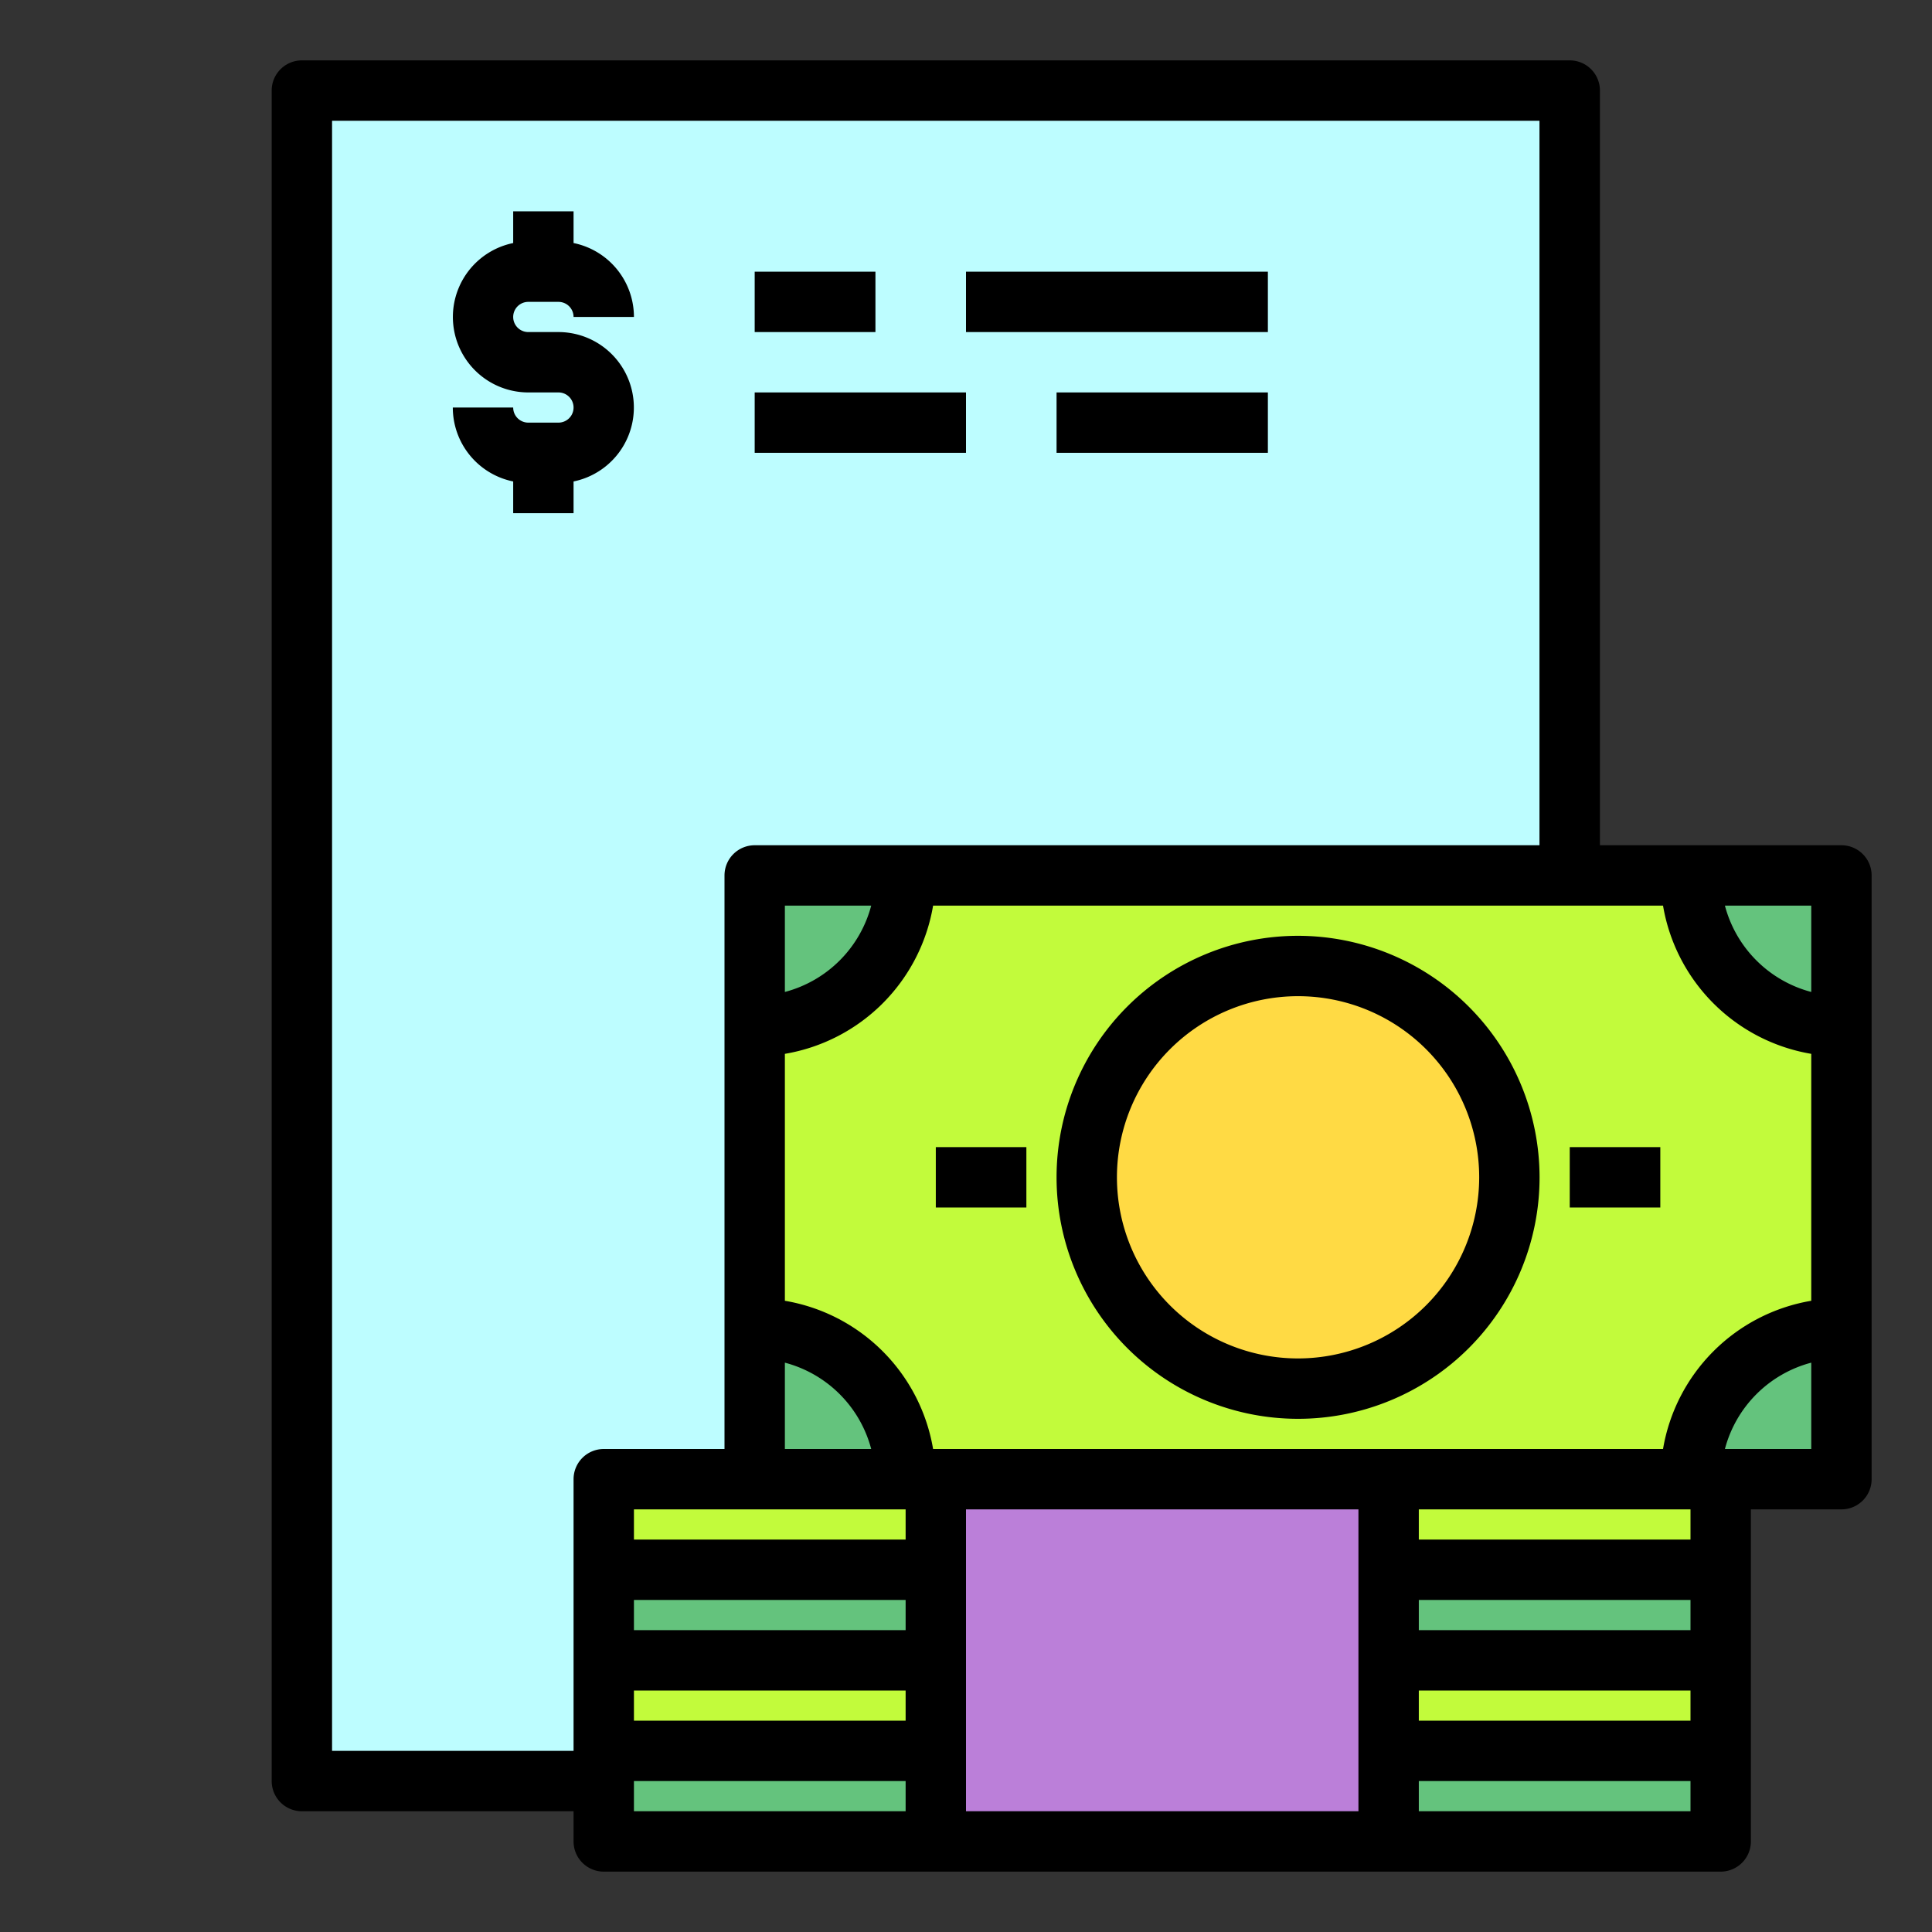 <svg height="512" viewBox="0 0 64 64" width="512" xmlns="http://www.w3.org/2000/svg"><rect x="0" y="0" width="64" height="64" fill="#333333" stroke="none"/><g id="file-money-finance"><path d="m10 3h41v56h-41z" fill="#bdfdff"/><path d="m25 29h36v20h-36z" fill="#64c37d"/><path d="m61 34v10a5 5 0 0 0 -5 5h-26a5 5 0 0 0 -5-5v-10a5 5 0 0 0 5-5h26a5 5 0 0 0 5 5z" fill="#c2fb3b"/><circle cx="43" cy="39" fill="#ffda44" r="7"/><path d="m20 55h11v3h-11z" fill="#c2fb3b"/><path d="m20 58h11v3h-11z" fill="#64c37d"/><path d="m20 49h11v3h-11z" fill="#c2fb3b"/><path d="m20 52h11v3h-11z" fill="#64c37d"/><path d="m46 58h11v3h-11z" fill="#64c37d"/><path d="m46 49h11v3h-11z" fill="#c2fb3b"/><path d="m46 52h11v3h-11z" fill="#64c37d"/><path d="m46 55h11v3h-11z" fill="#c2fb3b"/><path d="m31 49h15v12h-15z" fill="#bb7fd9"/><path d="m61 28h-8v-25a1 1 0 0 0 -1-1h-42a1 1 0 0 0 -1 1v56a1 1 0 0 0 1 1h9v1a1 1 0 0 0 1 1h37a1 1 0 0 0 1-1v-11h3a1 1 0 0 0 1-1v-20a1 1 0 0 0 -1-1zm-42 21v9h-8v-54h40v24h-26a1 1 0 0 0 -1 1v19h-4a1 1 0 0 0 -1 1zm9.86-19a4.017 4.017 0 0 1 -2.86 2.86v-2.86zm-2.86 15.14a4.017 4.017 0 0 1 2.86 2.86h-2.86zm4 14.86h-9v-1h9zm0-3h-9v-1h9zm0-3h-9v-1h9zm0-3h-9v-1h9zm15 9h-13v-10h13zm11 0h-9v-1h9zm0-3h-9v-1h9zm0-3h-9v-1h9zm0-3h-9v-1h9zm4-3h-2.86a4.017 4.017 0 0 1 2.86-2.86zm0-4.91a5.992 5.992 0 0 0 -4.91 4.91h-24.18a5.992 5.992 0 0 0 -4.91-4.91v-8.18a5.992 5.992 0 0 0 4.91-4.91h24.18a5.992 5.992 0 0 0 4.91 4.91zm0-10.23a4.017 4.017 0 0 1 -2.86-2.86h2.86z"/><path d="m31 38h3v2h-3z"/><path d="m52 38h3v2h-3z"/><path d="m43 31a8 8 0 1 0 8 8 8.009 8.009 0 0 0 -8-8zm0 14a6 6 0 1 1 6-6 6.006 6.006 0 0 1 -6 6z"/><path d="m19 17v-1.051a2.5 2.5 0 0 0 -.5-4.949h-1a.5.5 0 0 1 0-1h1a.5.5 0 0 1 .5.5h2a2.5 2.5 0 0 0 -2-2.449v-1.051h-2v1.051a2.5 2.5 0 0 0 .5 4.949h1a.5.5 0 0 1 0 1h-1a.5.5 0 0 1 -.5-.5h-2a2.5 2.5 0 0 0 2 2.449v1.051z"/><path d="m25 9h4v2h-4z"/><path d="m32 9h10v2h-10z"/><path d="m25 13h7v2h-7z"/><path d="m35 13h7v2h-7z"/></g></svg>